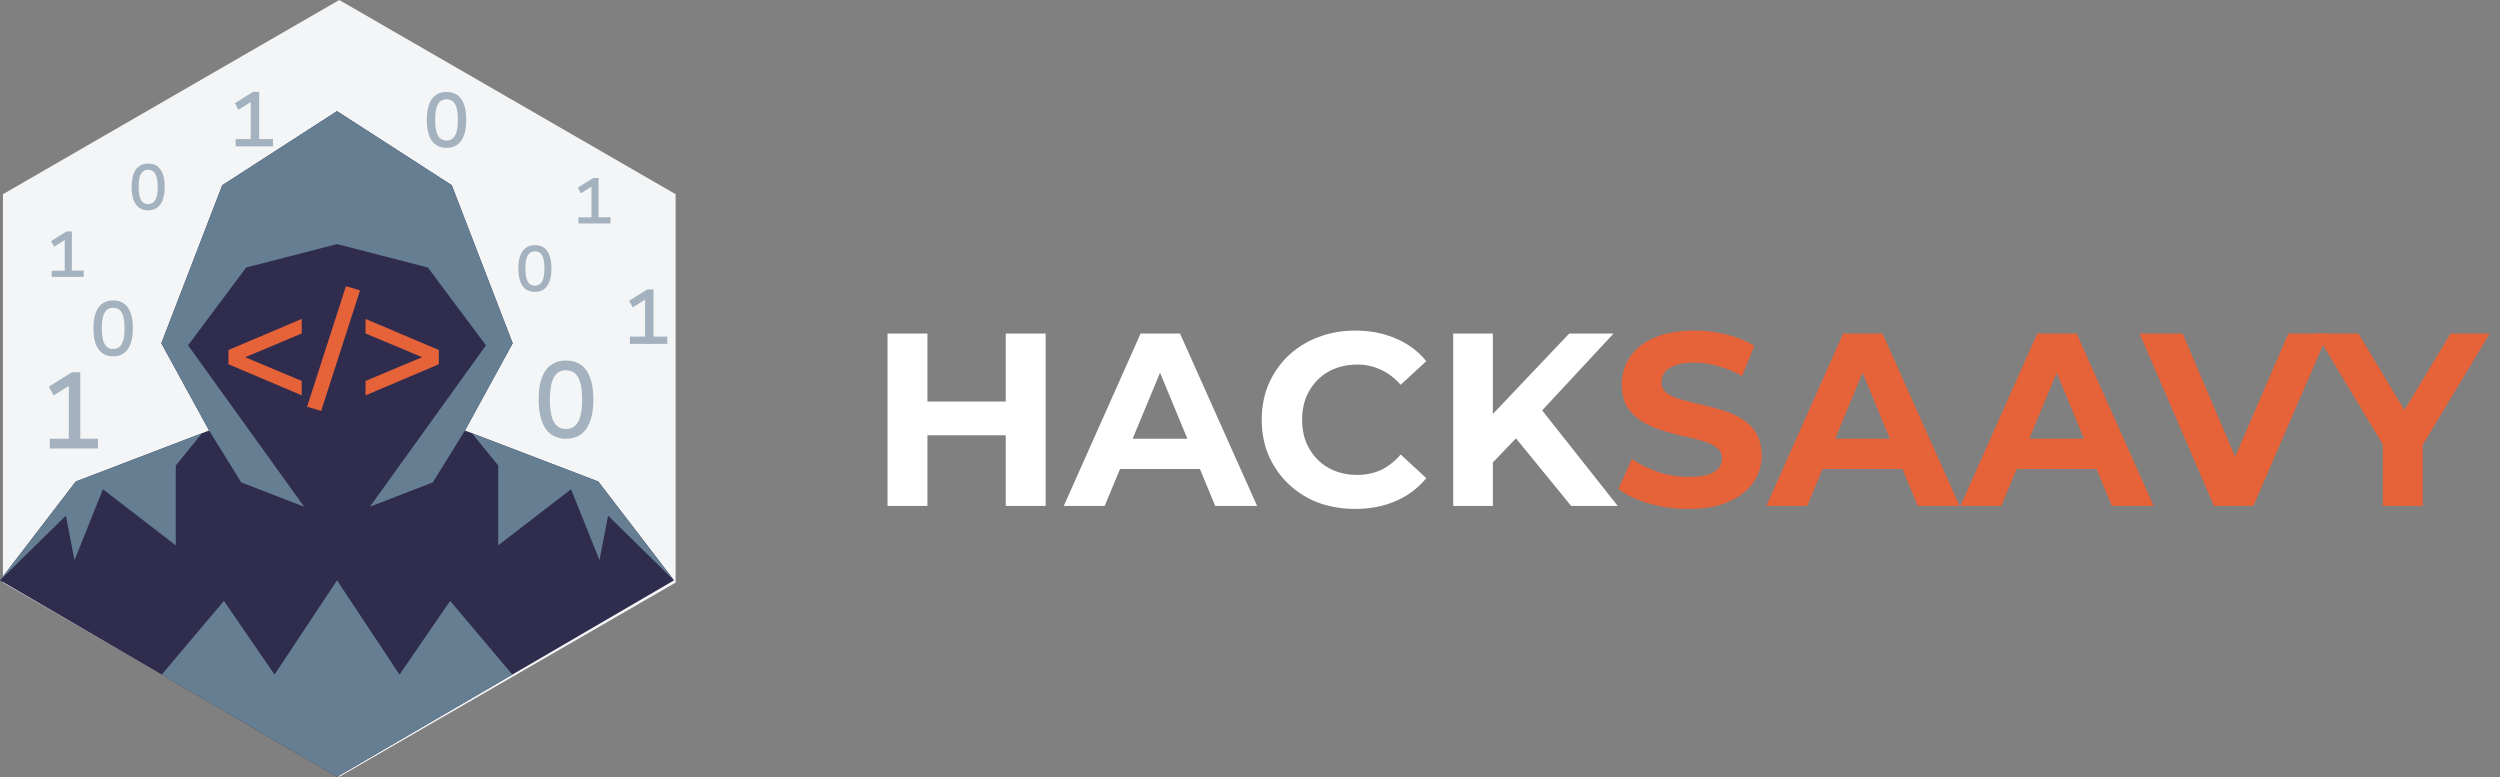 <svg xmlns="http://www.w3.org/2000/svg" width="222" height="69" fill="none"><rect width="100%" height="100%" fill="#808080" stroke="none"/><path fill="#F3F5F6" d="M59.996 51.734V17.246L30.126 0 .259 17.246v34.488L30.127 68.98l29.869-17.246Z"/><path fill="#302C4D" d="m29.927 9.87 10.191 6.578 5.408 14.034-4.24 7.747L53.13 42.76l6.724 8.771L29.928 68.98 0 51.532l6.725-8.771 11.843-4.532-4.24-7.747 5.408-14.034L29.927 9.87Z"/><path fill="#657E92" d="m41.906 38.468 2.336 2.868v7.09l6.468-4.98 2.523 6.296.768-3.947 5.849 5.737-6.725-8.771-11.219-4.293Zm-23.962 0-2.336 2.868v7.09l-6.471-4.98-2.52 6.296-.768-3.947L0 51.532l6.725-8.771 11.219-4.293ZM14.36 59.904l5.524-6.544 4.497 6.544 5.548-8.372 5.548 8.372 4.497-6.544 5.524 6.544-15.57 9.075-15.569-9.075Zm15.567-38.229 8.07 2.082 5.155 6.909L32.844 45l5.592-2.166 2.85-4.605 4.24-7.747-5.408-14.034L29.927 9.87l-10.191 6.578-5.408 14.034 4.24 7.747 2.85 4.605L27.01 45 16.702 30.666l5.154-6.909 8.07-2.082Z"/><path fill="#E66239" d="m26.792 35.105-6.506-2.76V31.08l6.506-2.76v1.293l-6 2.52v-.826l6 2.52v1.28Zm1.728 1.387-1.253-.373 3.453-10.706 1.253.373-3.453 10.706Zm3.94-1.387v-1.28l6.013-2.52v.827l-6.013-2.52V28.32l6.506 2.76v1.267l-6.506 2.76Z"/><path fill="#A3B2BE" d="M4.592 24.589v-.55H5.75v-2.987l.326.058-1.266.802-.281-.499 1.381-.865h.47v3.49h1.055v.55H4.592Zm46.773-4.742v-.55h1.158V16.31l.327.057-1.267.803-.28-.499 1.38-.865h.47v3.49h1.055v.55h-2.843Zm-38.208-1.175c-.32 0-.59-.079-.808-.235-.214-.157-.378-.39-.493-.7-.11-.31-.166-.69-.166-1.14 0-.451.055-.83.166-1.135.11-.306.275-.537.493-.694.221-.16.49-.24.808-.24.325 0 .594.078.808.234.218.157.382.39.493.7.111.306.166.682.166 1.129 0 .45-.057.831-.171 1.14-.111.31-.276.545-.493.706-.214.156-.482.235-.803.235Zm0-.55a.677.677 0 0 0 .63-.367c.142-.249.213-.635.213-1.158 0-.524-.07-.908-.207-1.152a.677.677 0 0 0-.63-.367c-.287 0-.5.122-.642.367-.138.244-.207.628-.207 1.152 0 .52.07.903.207 1.152a.68.68 0 0 0 .636.372ZM47.5 25.916c-.32 0-.59-.078-.807-.235-.214-.156-.379-.39-.493-.699-.111-.31-.167-.69-.167-1.14 0-.452.056-.83.167-1.136.11-.305.275-.537.493-.693.221-.16.49-.24.808-.24.325 0 .594.077.808.234.218.157.382.39.493.7.11.305.166.681.166 1.129 0 .45-.057.83-.172 1.14-.11.31-.275.545-.493.705-.214.157-.481.235-.802.235Zm0-.55a.677.677 0 0 0 .631-.367c.142-.248.212-.634.212-1.158 0-.523-.068-.907-.206-1.152a.677.677 0 0 0-.63-.367.694.694 0 0 0-.642.367c-.138.245-.207.629-.207 1.152 0 .52.069.904.207 1.152a.68.68 0 0 0 .636.373Zm8.437 5.172v-.645h1.345v-3.587l.384.062-1.475.926-.322-.583 1.605-1.009h.556v4.191h1.227v.645h-3.32ZM20.922 12.995v-.645h1.344V8.763l.384.061-1.474.926-.323-.583 1.605-1.008h.556v4.19h1.228v.646h-3.32ZM10.05 31.64c-.38 0-.7-.094-.96-.282-.261-.187-.458-.466-.59-.837-.133-.37-.2-.825-.2-1.365s.067-.992.2-1.358c.132-.37.329-.65.59-.836.26-.188.58-.282.96-.282.389 0 .711.094.967.282.26.187.455.466.583.836.133.366.199.817.199 1.352 0 .54-.066.994-.199 1.365-.133.37-.33.651-.59.843-.26.188-.58.281-.96.281Zm0-.652a.814.814 0 0 0 .761-.446c.165-.297.247-.76.247-1.386 0-.63-.082-1.092-.247-1.385-.164-.293-.418-.44-.761-.44s-.597.147-.761.44c-.165.293-.247.754-.247 1.385 0 .627.082 1.089.247 1.386a.814.814 0 0 0 .76.446Zm29.602-17.861c-.38 0-.7-.094-.96-.282-.261-.187-.458-.466-.59-.836-.133-.37-.2-.826-.2-1.365 0-.54.067-.993.2-1.358.132-.37.329-.65.59-.837.26-.188.58-.281.96-.281.388 0 .71.093.967.28.26.188.455.467.583.838.132.365.199.816.199 1.35 0 .54-.067.995-.2 1.366-.132.37-.329.651-.59.843-.26.188-.58.282-.96.282Zm0-.652a.814.814 0 0 0 .76-.446c.166-.297.248-.759.248-1.385 0-.631-.082-1.093-.247-1.386a.816.816 0 0 0-.761-.439c-.343 0-.597.146-.762.44-.165.292-.247.754-.247 1.385 0 .626.082 1.088.247 1.385a.814.814 0 0 0 .761.446ZM4.423 39.825v-.864h1.689v-5.058l.528.038-1.872 1.171-.432-.777 2.054-1.277h.74v5.903h1.573v.864h-4.28Zm45.839-.868c-.525 0-.97-.132-1.334-.394-.358-.269-.63-.662-.816-1.18-.185-.519-.278-1.152-.278-1.901 0-.755.09-1.389.269-1.9.185-.519.46-.909.825-1.171.365-.263.81-.394 1.334-.394.538 0 .986.131 1.344.394.358.262.627.65.806 1.161.186.512.279 1.145.279 1.9 0 .749-.093 1.386-.279 1.91-.185.519-.457.912-.816 1.181-.358.262-.803.393-1.334.393Zm0-.864c.486 0 .845-.212 1.075-.634.237-.422.355-1.084.355-1.987 0-.895-.118-1.551-.355-1.967-.23-.416-.589-.624-1.075-.624-.48 0-.838.208-1.075.624-.236.416-.355 1.075-.355 1.977 0 .89.115 1.549.346 1.977.236.422.598.634 1.084.634Z"/><path fill="#fff" d="M89.31 29.62h3.543v15.309H89.31v-15.31Zm-6.955 15.309h-3.543v-15.31h3.543v15.31Zm7.218-6.277h-7.48v-2.996h7.48v2.996Zm4.89 6.277 6.823-15.31h3.5l6.845 15.31h-3.718l-5.599-13.516h1.4l-5.62 13.516h-3.631Zm3.412-3.28.94-2.69h7.873l.963 2.69h-9.776Zm22.457 3.542c-1.181 0-2.282-.19-3.302-.568a7.903 7.903 0 0 1-2.625-1.662 7.815 7.815 0 0 1-1.749-2.515c-.408-.963-.613-2.02-.613-3.172 0-1.151.205-2.209.613-3.17a7.814 7.814 0 0 1 1.749-2.516 7.862 7.862 0 0 1 2.647-1.64c1.006-.394 2.106-.59 3.302-.59 1.327 0 2.522.233 3.587.7a6.894 6.894 0 0 1 2.712 2.011l-2.275 2.1c-.525-.598-1.108-1.043-1.749-1.334a4.815 4.815 0 0 0-2.1-.46c-.714 0-1.371.117-1.968.35a4.457 4.457 0 0 0-1.553 1.006c-.437.438-.78.955-1.028 1.553a5.438 5.438 0 0 0-.35 1.99c0 .73.117 1.393.35 1.99a4.742 4.742 0 0 0 1.028 1.553c.437.438.955.773 1.553 1.006.597.234 1.254.35 1.968.35.758 0 1.458-.146 2.1-.437.641-.306 1.224-.766 1.749-1.378l2.275 2.1a7.09 7.09 0 0 1-2.712 2.034c-1.065.466-2.267.7-3.609.7Zm11.884-3.761-.197-4.09 7.327-7.72h3.937l-6.605 7.108-1.969 2.1-2.493 2.602Zm-3.171 3.499v-15.31h3.521v15.31h-3.521Zm10.476 0-5.446-6.67 2.318-2.516 7.261 9.186h-4.133Z"/><path fill="#E66239" d="M149.944 45.191c-1.225 0-2.399-.16-3.521-.48-1.123-.336-2.027-.766-2.712-1.291l1.203-2.668c.656.466 1.429.853 2.318 1.159a8.856 8.856 0 0 0 2.734.437c.7 0 1.261-.065 1.684-.197.437-.145.758-.342.962-.59.204-.248.306-.532.306-.853 0-.408-.16-.729-.481-.962-.321-.248-.744-.445-1.268-.59a19.185 19.185 0 0 0-1.75-.438 24.885 24.885 0 0 1-1.903-.525 8.094 8.094 0 0 1-1.727-.787 3.98 3.98 0 0 1-1.291-1.269c-.321-.525-.481-1.195-.481-2.012 0-.875.233-1.67.7-2.384.481-.729 1.195-1.305 2.143-1.727.962-.438 2.165-.657 3.609-.657.962 0 1.91.117 2.843.35.933.219 1.757.554 2.471 1.006l-1.093 2.69a8.95 8.95 0 0 0-2.144-.896 7.617 7.617 0 0 0-2.099-.306c-.685 0-1.247.08-1.684.24-.438.16-.751.372-.941.634-.189.248-.284.54-.284.875 0 .394.161.714.481.962.321.234.744.423 1.269.569.525.146 1.101.292 1.727.437.642.146 1.276.314 1.903.503.642.19 1.225.445 1.75.766.525.32.947.744 1.268 1.268.336.525.503 1.189.503 1.99 0 .86-.24 1.648-.721 2.362-.482.715-1.203 1.29-2.166 1.728-.947.438-2.15.656-3.608.656Zm6.904-.262 6.824-15.31h3.499l6.845 15.31h-3.718l-5.599-13.516h1.4l-5.62 13.516h-3.631Zm3.412-3.28.94-2.69h7.873l.963 2.69h-9.776Zm13.824 3.28 6.823-15.31h3.499l6.845 15.31h-3.717l-5.599-13.516h1.4l-5.621 13.516h-3.63Zm3.411-3.28.941-2.69h7.873l.962 2.69h-9.776Zm19.105 3.28-6.605-15.31h3.827l5.774 13.56h-2.253l5.861-13.56h3.521l-6.626 15.31H196.6Z"/><path fill="#E66239" d="M211.595 44.929v-6.255l.81 2.143-6.736-11.197h3.761l5.162 8.595h-2.166l5.184-8.595h3.477l-6.736 11.197.787-2.143v6.255h-3.543Z"/></svg>